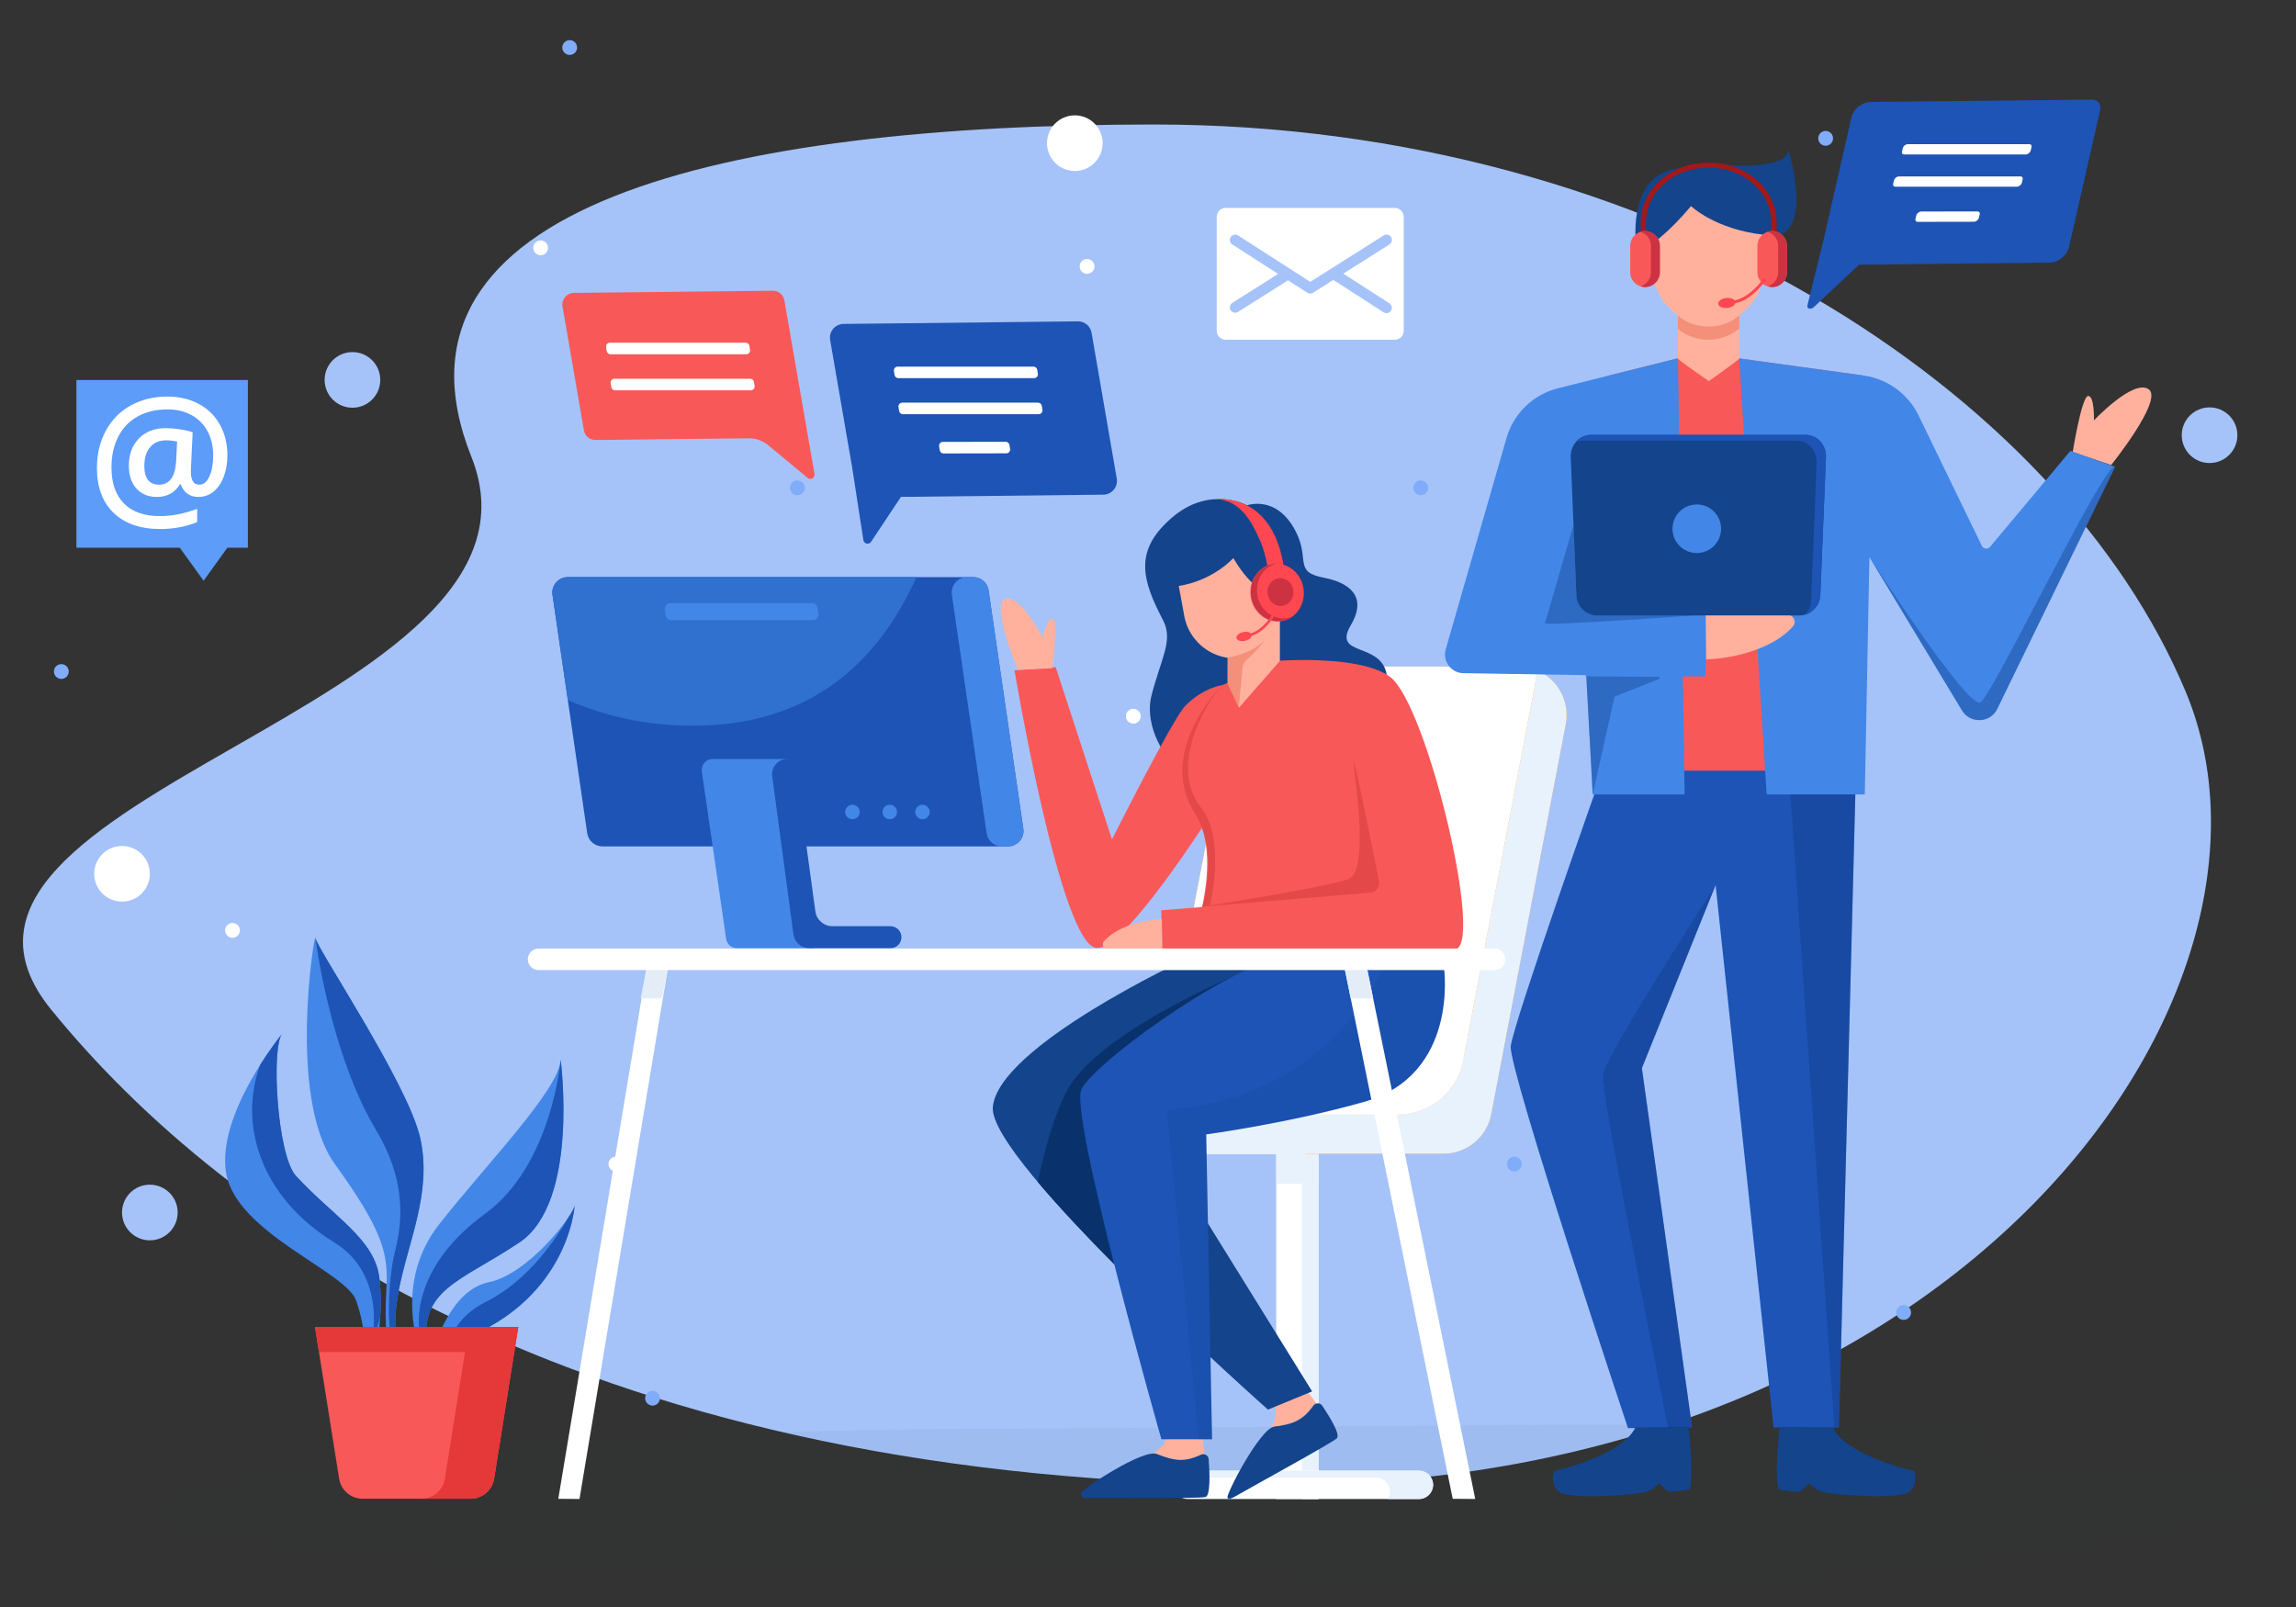 <?xml version="1.0" encoding="utf-8"?>
<!-- Generator: Adobe Illustrator 16.0.0, SVG Export Plug-In . SVG Version: 6.00 Build 0)  -->
<!DOCTYPE svg PUBLIC "-//W3C//DTD SVG 1.1//EN" "http://www.w3.org/Graphics/SVG/1.1/DTD/svg11.dtd">
<svg version="1.1" id="Layer_1" xmlns="http://www.w3.org/2000/svg" xmlns:xlink="http://www.w3.org/1999/xlink" x="0px" y="0px"
	 width="500px" height="350px" viewBox="0 0 500 350" enable-background="new 0 0 500 350" xml:space="preserve">
<rect x="0" y="0" width="500" height="350" fill="#333333" stroke="none"/>
<g>
	<g>
		<path fill="#A5C3F9" d="M251.369,27.115c109.344,0,197.472,58.453,224.633,123.595c27.159,65.14-47.935,172.7-197.516,172.7
			c-149.582,0-229.404-56.866-267.345-103.523c-37.942-46.654,113.39-65.572,91.521-120.375
			C80.794,44.704,157.771,27.115,251.369,27.115z"/>
		<g>
			<g>
				<circle fill="#FFFFFF" cx="234.064" cy="31.182" r="6.06"/>
				<circle fill="#FFFFFF" cx="236.73" cy="58.024" r="1.613"/>
				<circle fill="#FFFFFF" cx="117.732" cy="53.981" r="1.613"/>
				<circle fill="#FFFFFF" cx="50.628" cy="202.631" r="1.612"/>
				<circle fill="#80ACF9" cx="329.774" cy="253.535" r="1.613"/>
				<circle fill="#80ACF9" cx="173.647" cy="106.246" r="1.613"/>
				<circle fill="#FFFFFF" cx="246.796" cy="155.992" r="1.613"/>
				<circle fill="#80ACF9" cx="309.402" cy="106.246" r="1.613"/>
				<circle fill="#80ACF9" cx="142.102" cy="304.524" r="1.612"/>
				<circle fill="#80ACF9" cx="13.36" cy="146.255" r="1.612"/>
				<circle fill="#80ACF9" cx="124.063" cy="10.353" r="1.612"/>
				<circle fill="#80ACF9" cx="414.555" cy="285.858" r="1.613"/>
				<circle fill="#80ACF9" cx="397.571" cy="30.13" r="1.612"/>
				<circle fill="#FFFFFF" cx="425.931" cy="124.571" r="1.612"/>
				<circle fill="#FFFFFF" cx="134.118" cy="253.535" r="1.612"/>
				<circle fill="#FFFFFF" cx="234.064" cy="264.08" r="1.612"/>
				<circle fill="#A5C3F9" cx="481.175" cy="94.788" r="6.059"/>
				<circle fill="#A5C3F9" cx="32.632" cy="264.08" r="6.06"/>
				<circle fill="#A5C3F9" cx="76.752" cy="82.743" r="6.059"/>
				<circle fill="#FFFFFF" cx="26.574" cy="190.308" r="6.059"/>
			</g>
		</g>
		<path opacity="0.05" fill="#262B30" enable-background="new    " d="M239.649,311.038c76.611-0.345,220.517-3.047,188.94,4.245
			c-31.576,7.293,90.391,3.488,62.764,12.456c-27.626,8.972-90.952,17.43-158.529,16.389c-67.578-1.04-107.353-6.619-147.646-3.431
			c-40.296,3.188-210.877-6.275-129.572-17.885S171.026,311.346,239.649,311.038z"/>
		<g>
			<polygon fill="#5D9CF9" points="16.637,82.763 16.637,119.287 39.15,119.287 44.336,126.48 49.521,119.287 53.981,119.287 
				53.981,82.763 			"/>
			<g>
				<path fill="#FFFFFF" d="M49.517,99.226c0,1.677-0.266,3.208-0.792,4.602c-0.528,1.387-1.27,2.471-2.224,3.245
					c-0.957,0.773-2.062,1.161-3.317,1.161c-0.926,0-1.73-0.247-2.41-0.737c-0.681-0.494-1.137-1.163-1.373-2.006h-0.211
					c-0.572,0.914-1.283,1.6-2.126,2.059c-0.846,0.457-1.795,0.686-2.851,0.686c-1.911,0-3.416-0.615-4.514-1.847
					c-1.095-1.232-1.643-2.896-1.643-4.997c0-2.417,0.728-4.377,2.182-5.886c1.453-1.507,3.406-2.26,5.858-2.26
					c0.89,0,1.877,0.079,2.963,0.238c1.087,0.157,2.051,0.377,2.894,0.659l-0.387,8.18v0.423c0,1.875,0.61,2.815,1.831,2.815
					c0.926,0,1.664-0.599,2.208-1.794c0.547-1.196,0.819-2.72,0.819-4.575c0-2.005-0.412-3.768-1.232-5.285
					c-0.822-1.519-1.988-2.691-3.501-3.511c-1.513-0.821-3.248-1.231-5.207-1.231c-2.498,0-4.673,0.517-6.517,1.548
					c-1.85,1.031-3.259,2.507-4.231,4.425c-0.973,1.917-1.461,4.143-1.461,6.676c0,3.402,0.909,6.017,2.728,7.846
					c1.818,1.83,4.428,2.746,7.828,2.746c2.591,0,5.296-0.528,8.111-1.584v2.885c-2.462,1.01-5.145,1.513-8.042,1.513
					c-4.337,0-7.722-1.17-10.15-3.508c-2.427-2.34-3.641-5.604-3.641-9.79c0-3.061,0.656-5.787,1.97-8.174
					c1.313-2.386,3.133-4.212,5.46-5.479c2.33-1.266,4.964-1.9,7.909-1.9c2.547,0,4.813,0.528,6.8,1.583
					c1.988,1.056,3.531,2.559,4.627,4.513C48.968,94.413,49.517,96.668,49.517,99.226z M31.43,101.459c0,2.733,1.074,4.1,3.221,4.1
					c2.262,0,3.5-1.718,3.711-5.156l0.211-4.205c-0.738-0.199-1.532-0.298-2.375-0.298c-1.5,0-2.671,0.5-3.511,1.495
					C31.849,98.393,31.43,99.747,31.43,101.459z"/>
			</g>
		</g>
		<g>
			<g id="XMLID_1_">
				<g id="XMLID_171_">
					<g id="XMLID_2_">
						<path id="XMLID_74_" fill="#FFFFFF" d="M303.74,45.282h-36.823c-1.076,0-1.949,0.873-1.949,1.95v24.811
							c0,1.077,0.873,1.949,1.949,1.949h36.822c1.076,0,1.949-0.873,1.949-1.949V47.232
							C305.688,46.155,304.815,45.282,303.74,45.282z M278.334,59.659l-9.968-6.416c-0.544-0.348-0.7-1.073-0.351-1.615
							c0.348-0.543,1.073-0.702,1.612-0.347l15.704,10.108l15.991-10.114c0.537-0.341,1.263-0.181,1.611,0.36
							c0.344,0.547,0.183,1.268-0.363,1.609l-10.034,6.349l10.041,6.468c0.542,0.346,0.7,1.073,0.349,1.614
							c-0.222,0.346-0.598,0.534-0.979,0.534c-0.217,0-0.438-0.059-0.632-0.188l-10.952-7.053l-4.412,2.791
							c-0.192,0.123-0.407,0.183-0.624,0.183c-0.219,0-0.439-0.065-0.632-0.188l-4.201-2.705l-10.873,6.88
							c-0.193,0.124-0.41,0.184-0.626,0.184c-0.385,0-0.764-0.192-0.987-0.543c-0.345-0.547-0.183-1.267,0.361-1.61L278.334,59.659z
							"/>
					</g>
				</g>
			</g>
		</g>
	</g>
</g>
<g>
	<g>
		<g>
			<g>
				<g>
					<path fill="#4286E8" d="M87.809,295.08c0,0-3.085-2.88-1.015-13.812c2.07-10.932,7.323-21.428,4.746-33.287
						c-2.577-11.859-22.783-41.76-22.852-43.75c-0.068-1.987-6.234,34.788,4.216,49.273c10.449,14.486,11.707,19.51,11.243,27.13
						c-0.464,7.616,0.107,13.751,1.254,15.523L87.809,295.08z"/>
					<path fill="#1D54B5" d="M85.896,273.096c-1.215,4.877-1.949,17.102-0.006,20.029c0.18,0.272,0.44,0.117,0.766-0.388
						c-0.592-2.022-0.98-5.563,0.139-11.469c2.07-10.932,7.323-21.428,4.746-33.287c-2.577-11.859-22.783-41.76-22.852-43.75
						c0,0,3.045,24.913,13.299,42.062C89.329,258.568,87.111,268.219,85.896,273.096z"/>
				</g>
				<g>
					<path fill="#4286E8" d="M91.493,294.321c0,0-5.936-14.819,4.124-27.654c10.061-12.833,26.152-29.312,26.473-35.837
						c0,0,4.134,30.99-8.961,39.766c-13.095,8.772-22.278,10.17-20.008,23.67L91.493,294.321z"/>
					<path fill="#1D54B5" d="M105.627,264.364c-14.602,10.629-15.795,22.87-13.529,28.549c0.176,0.441,0.509,0.711,0.949,0.855
						c-1.957-13.029,7.152-14.511,20.081-23.173c13.095-8.775,8.961-39.766,8.961-39.766S120.229,253.736,105.627,264.364z"/>
				</g>
				<g>
					<path fill="#4286E8" d="M81.73,294.654c0,0,1.903-7.849,0.89-16.321c-1.013-8.472-9.864-13.238-18.133-22.188
						c-4.255-4.604-5.514-28.955-2.877-31.218c0,0-14.601,17.695-12.347,30.65c2.251,12.958,26.07,21.376,28.274,27.634
						c2.206,6.263,2.022,11.519,2.022,11.519L81.73,294.654z"/>
					<g>
						<path fill="#1D54B5" d="M56.678,231.893c-4.827,13.068,0.12,28.895,16.15,38.726c11.803,7.237,8.044,22.284,8.044,22.284
							l1.928-5.936c0.171-2.567,0.19-5.557-0.179-8.634c-1.013-8.472-9.864-13.238-18.133-22.188
							c-4.104-4.441-5.419-27.243-3.142-30.886C60.677,226.098,58.788,228.549,56.678,231.893z"/>
						<path fill="#49B4D6" d="M61.346,225.259c0.166-0.209,0.265-0.332,0.265-0.332C61.518,225.009,61.43,225.125,61.346,225.259z"
							/>
					</g>
				</g>
				<g>
					<path fill="#4286E8" d="M94.547,293.674c0,0,3.422-12.696,11.886-14.406c8.464-1.709,18.184-14.218,18.708-16.669
						C125.141,262.599,123.714,286.185,94.547,293.674z"/>
					<path fill="#1D54B5" d="M105.95,283.465c-5.186,2.593-7.342,6.081-8.109,9.247c25.967-8.35,27.3-30.113,27.3-30.113
						c-0.103,0.484-0.578,1.37-1.318,2.479C121.275,269.543,115.11,278.885,105.95,283.465z"/>
				</g>
			</g>
			<path fill="#F95858" d="M112.863,288.997H68.596l5.258,33.064c0.398,2.507,2.56,4.354,5.1,4.354h23.551
				c2.54,0,4.703-1.847,5.101-4.354L112.863,288.997z"/>
			<polygon fill="#E53838" points="111.993,294.469 112.863,288.997 68.596,288.997 69.466,294.469 			"/>
			<path fill="#E53838" d="M102.139,288.997l-5.256,33.064c-0.399,2.507-2.562,4.354-5.101,4.354h10.723
				c2.54,0,4.703-1.847,5.101-4.354l5.257-33.064H102.139z"/>
		</g>
		<g>
			<g>
				<rect x="277.926" y="251.125" fill="#FFFFFF" width="9.213" height="75.355"/>
				<rect x="283.519" y="251.125" fill="#E8F2FC" width="3.619" height="75.355"/>
				<path fill="#FFFFFF" d="M308.998,320.31h-50.364c-1.704,0-3.085,1.382-3.085,3.085l0,0c0,1.703,1.381,3.086,3.085,3.086h50.364
					c1.703,0,3.086-1.383,3.086-3.086l0,0C312.084,321.691,310.701,320.31,308.998,320.31z"/>
				<path fill="#E8F2FC" d="M308.998,320.31h-50.364c-1.123,0-2.096,0.606-2.635,1.501h43.619c1.703,0,3.085,1.383,3.085,3.086
					c0,0.581-0.171,1.121-0.452,1.584h6.747c1.703,0,3.086-1.383,3.086-3.086S310.701,320.31,308.998,320.31z"/>
				<rect x="277.926" y="251.125" fill="#E8F2FC" width="9.213" height="6.709"/>
				<path fill="#FF9933" d="M334.872,146.062c-1.299-0.574-2.737-0.893-4.264-0.893h-51.871c-5.067,0-9.421,3.6-10.374,8.579
					l-16.256,84.976c-0.256,1.368-0.246,2.726,0,3.996c0.006,0.029,0.017,0.058,0.021,0.087h-14.419
					c-2.373,0-4.296,1.925-4.296,4.295c0,2.373,1.923,4.298,4.296,4.298h46.612v-0.129h30.043c5.066,0,9.42-3.602,10.372-8.58
					l16.246-84.975C341.934,152.707,339.207,147.977,334.872,146.062z"/>
				<path fill="#E8F2FC" d="M340.979,157.715l-16.24,84.979c-0.951,4.975-5.305,8.571-10.371,8.571H284.32v0.138h-46.607
					c-2.375,0-4.297-1.925-4.297-4.299c0-2.375,1.922-4.298,4.297-4.298h14.419c-0.011-0.035-0.023-0.056-0.023-0.091
					c0.125,0.012,0.271,0.012,0.396,0.012h51.864c6.967,0,12.972-4.952,14.271-11.795l16.23-84.866
					C339.203,147.979,341.93,152.705,340.979,157.715z"/>
				<path fill="#FFFFFF" d="M318.744,230.422l-0.103,0.511c-1.3,6.843-7.305,11.795-14.271,11.795h-51.864
					c-0.125,0-0.271,0-0.396-0.012c0,0.035,0.013,0.056,0.023,0.091h-14.419c-2.148,0-3.936,1.583-4.241,3.641v-11.613
					c0-0.021-0.012-0.056-0.012-0.091c-0.339-2.297,1.595-4.321,3.924-4.321H318.744z"/>
				<path fill="#FFFFFF" d="M334.872,146.062l-16.226,84.866c-1.309,6.843-7.31,11.802-14.271,11.802h-51.869
					c-0.129,0-0.27,0-0.398-0.01c-0.246-1.271-0.256-2.628,0-3.996l16.256-84.976c0.953-4.979,5.307-8.579,10.374-8.579h51.871
					C332.135,145.169,333.573,145.487,334.872,146.062z"/>
			</g>
			<g>
				<path fill="#1D54B5" d="M211.95,125.689h-88.299c-2.055,0-3.629,1.821-3.335,3.854l7.562,51.917
					c0.241,1.655,1.661,2.884,3.333,2.884h88.3c2.054,0,3.628-1.822,3.334-3.855l-7.561-51.917
					C215.042,126.917,213.622,125.689,211.95,125.689z"/>
				<path fill="#3070CE" d="M199.599,125.689h-75.948c-2.055,0-3.629,1.821-3.335,3.854l3.342,22.946
					c8.142,3.563,17.373,5.586,27.165,5.586C176.144,158.075,191.065,144.622,199.599,125.689z"/>
				<g>
					<path fill="#4286E8" d="M171.893,165.315H160.62h-5.447c-1.445,0-2.554,1.276-2.345,2.709l5.066,34.77
						c0,0.106,0.006,0.221,0.019,0.329l0.229,1.37c0.168,1.161,1.169,2.021,2.337,2.021h5.43h11.072L171.893,165.315z"/>
					<path fill="#1D54B5" d="M196.305,204.086c-0.02-1.311-1.087-2.362-2.397-2.362h-12.649c-1.863,0-3.441-1.375-3.694-3.221
						l-3.707-27.085h2.198c1.442,0,2.55-1.28,2.34-2.707l-0.224-1.371c-0.169-1.164-1.166-2.027-2.341-2.027l-4.388,0
						c-2,0.001-3.542,1.765-3.276,3.749l4.624,34.455c0.231,1.715,1.695,2.997,3.428,2.997l17.69,0.005
						C195.246,206.52,196.325,205.424,196.305,204.086L196.305,204.086z"/>
				</g>
				<g>
					<circle fill="#4286E8" cx="185.633" cy="176.846" r="1.583"/>
					<circle fill="#4286E8" cx="193.763" cy="176.846" r="1.583"/>
					<circle fill="#4286E8" cx="200.887" cy="176.846" r="1.583"/>
				</g>
				<path fill="#4286E8" d="M210.237,149.768l4.615,31.692c0.241,1.655,1.661,2.884,3.334,2.884h1.325
					c2.054,0,3.63-1.822,3.334-3.855l-7.561-51.917c-0.241-1.655-1.662-2.882-3.333-2.882h-1.326c-2.054,0-3.628,1.821-3.334,3.854
					L210.237,149.768"/>
				<g>
					<path fill="#4286E8" d="M176.829,131.357h-30.836c-0.753,0-1.328,0.675-1.208,1.418l0.206,1.277
						c0.097,0.593,0.608,1.028,1.208,1.028h30.836c0.753,0,1.328-0.675,1.208-1.418l-0.207-1.278
						C177.941,131.793,177.429,131.357,176.829,131.357z"/>
				</g>
			</g>
			<g>
				<path fill="#13448C" d="M302.014,147.179c-0.979-7.517-11.987-4-7.855-11.005c3.823-6.476-0.626-9.343-5.883-10.353
					c-6.704-1.289-2.897-3.928-6.159-10.183c-4.146-7.947-10.538-5.585-10.538-5.585s-8.015-4.358-16.18,2.531
					c-8.604,7.259-6.727,13.68-2.122,22.499c2.328,4.458-0.529,8.428-2.567,16.621c-2.443,9.83,9.694,29.618,35.665,16.251
					C296.414,162.788,302.53,151.167,302.014,147.179z"/>
				<path fill="#F95858" d="M266.141,149.233c0,0-3.963,0.424-7.998,4.459c-2.713,2.712-15.99,29.14-15.99,29.14l-12.253-37.529
					l-8.973,0.69c0,0,10.103,60.357,17.961,60.47c7.432,0.105,31.04-38.967,31.04-38.967L266.141,149.233z"/>
				<path fill="#F95858" d="M291.481,165.054l7.858,29.411l-46.453,3.796l0.212,8.387c0,0,53.551,0.241,63.638,0.134
					c6.719-0.071-5.931-53.266-14-59.353c-6.383-4.814-24.022-3.531-24.022-3.531l-12.573,5.335c0,0-14.582,14.44-5.876,28.03
					c6.858,10.706-1.883,31.504-1.883,31.504l29.69,1.768l26.519,0.252L291.481,165.054z"/>
				<path fill="#E54848" d="M261.84,197.53l1.664-0.306c1.592-6.953,1.877-16.455-1.753-21.023
					c-7.189-9.047,0.213-22.19,4.371-26.942h-0.007c-0.665,0.672-14.342,14.741-5.85,28.007
					C264.323,183.604,263.33,191.853,261.84,197.53z"/>
				<path fill="#FFB19E" d="M253.02,200.197c-4.914,0.182-10.168,1.938-12.628,4.826c-0.545,0.644-0.08,1.63,0.762,1.63h11.941
					L253.02,200.197z"/>
				<g>
					<path fill="#FFB19E" d="M278.722,134.022v9.918l-8.89,10.179l-0.056-0.113l-2.422-5.179v-5.565
						c-4.432-0.622-8.346-3.98-9.397-8.787l-1.256-6.865c0,0,6.628-0.702,11.897-6.062c0,0,1.583,2.906,3.856,5.157
						c1.652,1.64,3.936,2.046,4.807,2.941C278.428,130.834,278.845,132.395,278.722,134.022z"/>
					<path fill="#FF4751" d="M276.291,125.43c0,0-0.336-4.185-1.912-7.749c-1.818-4.111-4.377-8.923-9.689-8.938
						c0,0,12.898-2.004,15.059,15.95L276.291,125.43z"/>
					<g>
						
							<ellipse transform="matrix(0.994 -0.107 0.107 0.994 -12.244 30.622)" fill="#FF4751" cx="278.222" cy="129.005" rx="5.82" ry="6.289"/>
						<path fill="#CC3241" d="M279.985,134.649c-3.077,0.331-5.862-2.094-6.222-5.42c-0.332-3.081,1.538-5.848,4.263-6.502
							c-0.159,0.002-0.318,0.008-0.48,0.024c-3.194,0.345-5.483,3.423-5.11,6.878c0.372,3.453,3.266,5.974,6.462,5.628
							c0.985-0.106,1.881-0.475,2.642-1.03C281.055,134.442,280.535,134.589,279.985,134.649z"/>
						
							<ellipse transform="matrix(0.994 -0.107 0.107 0.994 -12.233 30.732)" fill="#CC3241" cx="278.97" cy="128.844" rx="2.821" ry="3.048"/>
					</g>
					<path fill="#F48F7A" d="M275.758,139.055c-0.372,0.487-2.477,3.132-4.163,4.545c-0.678,0.566-1.038,1.403-1.038,2.286
						l-0.78,8.12l-2.422-5.179v-5.542l0.057-0.058C267.411,143.228,273.01,142.38,275.758,139.055z"/>
					<g>
						<path fill="#FF4751" d="M271.977,138.63l-0.099-0.566c3.243-0.554,5.613-4.916,5.638-4.959l0.505,0.271
							C277.919,133.566,275.492,138.028,271.977,138.63z"/>
						<path fill="#FF4751" d="M272.58,138.309c-0.077-0.532-0.882-0.825-1.798-0.652c-0.916,0.17-1.598,0.742-1.52,1.273
							c0.075,0.532,0.88,0.824,1.797,0.653C271.978,139.41,272.657,138.84,272.58,138.309z"/>
					</g>
				</g>
				<path fill="#FFB19E" d="M229.167,145.535c0,0,1.266-10.385,0.126-10.764c-1.14-0.381-2.28,4.052-2.28,4.052
					s-4.812-9.371-8.105-8.358c-3.292,1.013,2.762,15.425,2.762,15.425L229.167,145.535z"/>
				<path fill="#E54848" d="M261.823,197.474l36.579-3.06c1.253-0.105,2.141-1.274,1.896-2.509c-1.35-6.839-5.256-26.445-5.49-25.86
					c-0.282,0.707,3.681,23.075-0.992,25.34C290.621,192.934,261.823,197.474,261.823,197.474z"/>
				<g>
					<g>
						<path fill="#FFB19E" d="M286.699,305.677c-0.265,0.066-0.52,0.222-0.697,0.473c-2.327,3.24-4.393,4.006-8.477,4.554
							c-0.243,0.035-0.497,0.12-0.766,0.258c0.312-0.471,1.674-2.7,0.734-4.708c-1.054-2.261-2.327-3.908-2.327-3.908l5.966-3.552
							C281.133,298.793,284.791,303.015,286.699,305.677z"/>
						<path fill="#13448C" d="M291.116,313.265c-1.056,1.009-18.08,10.314-22.126,12.651c-0.494,0.284-1.493,0.806-1.679,0.265
							c-0.286-0.841,7.076-15.049,10.214-15.475c4.082-0.551,6.148-1.316,8.473-4.557c0.488-0.68,1.499-0.675,1.959,0.022
							C289.592,308.644,291.963,312.451,291.116,313.265z"/>
					</g>
					<path fill="#13448C" d="M258.616,208.722c0,0-41.314,19.15-42.41,32.435c-0.975,11.811,59.915,65.851,59.915,65.851
						l9.627-3.965l-33.324-53.714c0,0,35.303-17.398,43.928-38.35L258.616,208.722z"/>
					<path fill="#09326D" d="M232.285,237.673c-2.803,5.393-4.861,12.923-6.297,19.748c4.677,5.554,10.576,11.805,16.675,17.953
						c-4.503-17.796-8.502-35.645-7.121-38.198c2.635-4.876,20.142-17.836,32.515-24.282
						C268.057,212.894,238.788,225.164,232.285,237.673z"/>
				</g>
				<g>
					<g>
						<path fill="#FFB19E" d="M262.357,316.769c-0.264-0.074-0.56-0.063-0.839,0.072c-3.613,1.689-5.789,1.349-9.621-0.168
							c-0.229-0.089-0.491-0.14-0.794-0.151c0.504-0.257,2.779-1.538,2.942-3.746c0.185-2.491-0.122-4.549-0.122-4.549l6.941-0.185
							C260.865,308.042,261.993,313.513,262.357,316.769z"/>
						<path fill="#13448C" d="M262.506,326.052c-1.414,0.364-21.508,0.143-26.178,0.205c-0.57,0.005-1.006-0.507-0.903-1.069
							c0.162-0.874,13.526-9.674,16.472-8.512c3.832,1.512,6.007,1.854,9.62,0.163c0.756-0.354,1.637,0.143,1.698,0.979
							C263.433,320.769,263.643,325.755,262.506,326.052z"/>
					</g>
					<g>
						<path fill="#1D54B5" d="M314.445,210.695c0,0,3.46,23.398-17.51,29.321c-16.532,4.667-34.258,7.048-34.258,7.048l1.269,66.406
							h-11.028c0,0-20.243-71.007-17.378-76.293c3.251-6.006,29.011-24.238,40.015-27.528L314.445,210.695z"/>
						<path opacity="0.13" fill="#0E367C" d="M262.678,247.064c0,0,17.726-2.381,34.258-7.048
							c20.97-5.923,17.51-29.321,17.51-29.321l-12.984-0.35c-3.9,8.389-16.585,29.156-47.347,31.397l6.965,71.728h2.867
							L262.678,247.064z"/>
					</g>
				</g>
			</g>
			<g>
				<g>
					<polygon fill="#FFFFFF" points="126.198,326.471 121.58,326.437 140.777,211.062 145.423,211.025 					"/>
					<polygon fill="#FFFFFF" points="316.358,326.432 321.264,326.471 297.463,209.742 292.589,209.781 					"/>
				</g>
				<g>
					<polygon fill="#E4EDF7" points="144.157,217.424 145.423,211.025 140.777,211.062 139.519,217.424 					"/>
					<polygon fill="#E4EDF7" points="299.023,217.424 297.463,209.742 292.589,209.781 294.142,217.424 					"/>
				</g>
				<path fill="#FFFFFF" d="M325.465,206.592H117.289c-1.295,0-2.346,1.049-2.346,2.345l0,0c0,1.295,1.05,2.343,2.346,2.343h208.176
					c1.296,0,2.346-1.048,2.346-2.343l0,0C327.811,207.641,326.761,206.592,325.465,206.592z"/>
			</g>
		</g>
		<g>
			<g>
				<path fill="#1D54B5" d="M243.211,104.317l-5.486-31.766c-0.214-1.47-1.474-2.56-2.96-2.56l-51.036,0.558
					c-1.824,0-3.223,1.618-2.96,3.422l4.813,27.871l2.434,15.78c0.129,0.835,1.216,1.073,1.683,0.372l6.496-9.774l44.055-0.481
					C242.073,107.739,243.474,106.12,243.211,104.317z"/>
				<g>
					<g>
						<path fill="#FFFFFF" d="M225.062,79.847h-29.576c-0.51,0-0.898,0.457-0.816,0.958l0.139,0.863
							c0.064,0.401,0.411,0.695,0.817,0.695h29.576c0.51,0,0.897-0.457,0.816-0.959l-0.141-0.863
							C225.813,80.14,225.468,79.847,225.062,79.847z"/>
					</g>
					<g>
						<path fill="#FFFFFF" d="M226.056,87.698h-29.577c-0.509,0-0.898,0.456-0.816,0.959l0.141,0.863
							c0.064,0.399,0.409,0.694,0.815,0.694h29.578c0.509,0,0.897-0.456,0.815-0.959l-0.14-0.863
							C226.807,87.991,226.461,87.698,226.056,87.698z"/>
					</g>
					<g>
						<path fill="#FFFFFF" d="M219.01,96.22l-13.686,0.024c-0.509,0-0.898,0.456-0.816,0.958l0.139,0.863
							c0.066,0.4,0.411,0.694,0.816,0.694l13.688-0.024c0.51,0,0.896-0.456,0.815-0.958l-0.14-0.862
							C219.763,96.515,219.416,96.22,219.01,96.22z"/>
					</g>
				</g>
			</g>
			<g>
				<path fill="#1D54B5" d="M450.53,53.979l6.791-29.878c0.351-1.383-0.426-2.409-1.822-2.409l-48.215,0.525
					c-1.716,0-3.642,1.522-4.073,3.219l-5.959,26.217l-3.646,14.844c-0.194,0.784,0.739,1.009,1.442,0.348l9.789-9.193l41.621-0.453
					C448.173,57.199,450.096,55.677,450.53,53.979z"/>
				<g>
					<g>
						<path fill="#FFFFFF" d="M441.92,31.395h-26.47c-0.455,0-0.967,0.408-1.072,0.857l-0.187,0.772
							c-0.083,0.358,0.12,0.622,0.483,0.622h26.471c0.455,0,0.965-0.409,1.073-0.858l0.183-0.773
							C442.487,31.659,442.282,31.395,441.92,31.395z"/>
					</g>
					<g>
						<path fill="#FFFFFF" d="M440,38.42h-26.471c-0.456,0-0.967,0.408-1.074,0.858l-0.183,0.771
							c-0.085,0.359,0.118,0.622,0.482,0.622h26.469c0.456,0,0.967-0.407,1.073-0.858l0.184-0.772
							C440.565,38.684,440.363,38.42,440,38.42z"/>
					</g>
					<g>
						<path fill="#FFFFFF" d="M430.643,46.048l-12.258,0.021c-0.455,0-0.966,0.408-1.073,0.858l-0.184,0.772
							c-0.085,0.357,0.12,0.622,0.481,0.622l12.259-0.022c0.456,0,0.966-0.407,1.073-0.857l0.184-0.773
							C431.21,46.312,431.006,46.048,430.643,46.048z"/>
					</g>
				</g>
			</g>
			<g>
				<path fill="#F95858" d="M175.868,104.086c0.662,0.549,1.649-0.022,1.503-0.869l-6.544-37.725
					c-0.181-1.246-1.251-2.173-2.511-2.173l-43.312,0.474c-1.548,0-2.736,1.374-2.513,2.905l4.656,26.957
					c0.181,1.248,1.251,2.173,2.512,2.173l33.349-0.365c1.588-0.018,3.131,0.53,4.351,1.545L175.868,104.086z"/>
				<g>
					<g>
						<path fill="#FFFFFF" d="M162.383,74.643h-29.578c-0.508,0-0.897,0.456-0.815,0.959l0.139,0.862
							c0.066,0.4,0.412,0.694,0.816,0.694h29.577c0.509,0,0.898-0.457,0.816-0.958l-0.139-0.863
							C163.133,74.937,162.789,74.643,162.383,74.643z"/>
					</g>
					<g>
						<path fill="#FFFFFF" d="M163.376,82.494h-29.577c-0.509,0-0.897,0.455-0.816,0.959l0.141,0.862
							c0.064,0.4,0.409,0.694,0.815,0.694h29.578c0.508,0,0.896-0.455,0.815-0.959l-0.14-0.862
							C164.127,82.789,163.782,82.494,163.376,82.494z"/>
					</g>
				</g>
			</g>
		</g>
		<g>
			<g>
				<g>
					<path fill="#1D54B5" d="M404.198,167.096l-0.16,5.937l-3.563,137.888h-14.249l-12.62-118.146c0,0-0.01,0.009-0.01,0.033
						l-16.044,39.835l10.947,78.274l-5.266,0.047l-8.706,0.081c0,0-26.051-78.118-25.527-83.18
						c0.536-5.05,20.09-60.257,20.09-60.257L404.198,167.096z"/>
					<polygon fill="#F95858" points="405.58,81.75 378.816,78.071 378.188,77.98 365.39,78.037 365.275,78.061 349.99,81.884 
						349.99,167.851 405.58,167.851 					"/>
					<path fill="#FFB19E" d="M451.378,98.453c0,0,1.946-12.153,3.358-12.211c1.413-0.06,1.261,5.322,1.261,5.322
						s8.488-9.029,11.883-6.813c3.392,2.217-8.14,16.541-8.14,16.541L451.378,98.453z"/>
					<path fill="#4286E8" d="M365.411,78.105l1.45,94.928h-20.015l-1.415-25.982l-26.557-0.431
						c-2.758,0.088-4.806-2.538-4.041-5.192l13.229-45.999c1.538-5.379,5.824-9.518,11.248-10.874l25.964-6.496L365.411,78.105z"/>
					<path fill="#4286E8" d="M460.605,101.677l-25.749,52.894c-1.63,2.963-5.858,3.031-7.602,0.148l-20.151-33.394l-1.004,51.708
						h-21.379l-5.985-94.938l0.081-0.023l27.193,3.739c5.129,0.774,9.551,4.034,11.817,8.707l13.759,28.369
						c0.341,0.695,1.288,0.809,1.789,0.217l17.498-20.904L460.605,101.677z"/>
					<polygon fill="#4286E8" points="345.306,147.304 371.399,147.304 371.649,133.942 345.559,133.564 					"/>
					<path fill="#FFB19E" d="M371.563,143.614c7.359-0.27,15.232-2.902,18.916-7.23c0.818-0.961,0.122-2.441-1.141-2.441h-17.89
						L371.563,143.614z"/>
					<polygon opacity="0.41" fill="#13448C" points="361.386,147.851 361.411,147.423 345.446,147.305 346.847,173.033 
						351.608,151.716 					"/>
					<polygon opacity="0.32" fill="#0E367C" points="404.038,173.033 400.476,310.921 399.471,310.921 389.904,173.033 					"/>
					<path opacity="0.41" fill="#13448C" d="M371.619,133.848c0,0-35.396,2.563-35.169,1.891l6.145-21.172l0.091,0.319l0.604,14.771
						C343.37,131.662,369.772,133.323,371.619,133.848z"/>
					<path opacity="0.41" fill="#13448C" d="M434.856,154.571l25.749-52.894l-0.12-0.04c-2.73-0.013-26.69,50.08-29.211,51.34
						c-2.87,1.436-24.171-31.651-24.171-31.651l20.151,33.394C428.998,157.602,433.227,157.534,434.856,154.571z"/>
					<g>
						<path fill="#13448C" d="M356.145,310.897c-3.071,6.291-17.674,9.471-17.674,9.471s-1.053,1.857,0.613,4.206
							c1.668,2.348,17.033,0.909,18.962,0.482c1.925-0.428,3.248-1.99,3.248-1.99s1.294,1.404,2.017,1.751
							c0.723,0.348,4.645-0.437,4.645-0.437c0.925-2.505,0.005-12.061-0.261-13.587L356.145,310.897z"/>
					</g>
					<g>
						<path fill="#13448C" d="M399.138,310.897c3.073,6.291,17.675,9.471,17.675,9.471s1.054,1.857-0.614,4.206
							c-1.667,2.348-17.031,0.909-18.957,0.482c-1.929-0.428-3.253-1.99-3.253-1.99s-1.294,1.404-2.016,1.751
							c-0.722,0.348-4.644-0.437-4.644-0.437c-0.926-2.505-0.005-12.061,0.261-13.587L399.138,310.897z"/>
					</g>
					<path opacity="0.32" fill="#0E367C" d="M357.553,232.644l10.947,78.274l-5.266,0.047
						c-3.247-16.857-14.606-73.216-14.184-76.749c0.49-4.217,23.827-40.211,24.546-41.407L357.553,232.644z"/>
				</g>
				<g>
					<g>
						<path fill-rule="evenodd" clip-rule="evenodd" fill="#FFB19E" d="M378.759,78.154c-1.94,1.55-6.629,4.851-6.629,4.851
							s-4.771-3.269-6.743-4.837l-0.016-11.331h13.388V78.154z"/>
						<path fill-rule="evenodd" clip-rule="evenodd" fill="#FFB19E" d="M378.765,66.838v4.739c-3.879,3.213-9.5,3.226-13.391,0.054
							v-4.792H378.765z"/>
						<path fill-rule="evenodd" clip-rule="evenodd" fill="#13448C" d="M357.206,59.514h30.082l0.464-8.374
							c6.65-2.815,1.663-18.671,1.663-18.671c0.383,3.836-9.977,3.964-14.066,3.324c-4.094-0.639-6.908,1.023-6.908,1.023
							s-13.043-2.813-12.274,15.475C356.281,55.054,356.647,57.385,357.206,59.514z"/>
						<g>
							<path fill-rule="evenodd" clip-rule="evenodd" fill="#FFB19E" d="M384.106,51.126v7.547c0,3.23-1.328,6.313-3.674,8.526
								c-0.383,0.339-0.766,0.708-1.164,1.078c-4.057,3.819-10.398,3.819-14.454,0l-1.153-1.078
								c-2.353-2.202-3.687-5.279-3.687-8.502v-5.759c0,0,3.486-2.335,8.279-8.05C368.254,44.887,373.557,49.975,384.106,51.126z"/>
							<path fill-rule="evenodd" clip-rule="evenodd" fill="#F48F7A" d="M378.765,68.716v2.861c-3.879,3.213-9.5,3.226-13.391,0.054
								V68.76C369.265,71.941,374.886,71.929,378.765,68.716z"/>
							<path fill-rule="evenodd" clip-rule="evenodd" fill="#FFB19E" d="M362.971,60.398c2.336-3.741-1.604-7.683-5.349-5.349
								c-0.291,0.184-0.546,0.436-0.729,0.729c-2.343,3.744,1.606,7.692,5.351,5.348C362.534,60.944,362.79,60.691,362.971,60.398z"
								/>
							<path fill-rule="evenodd" clip-rule="evenodd" fill="#FFB19E" d="M387.001,60.4c2.283-3.655-1.422-7.5-5.08-5.504
								c-0.484,0.264-0.89,0.667-1.153,1.151c-1.997,3.66,1.85,7.366,5.505,5.082C386.564,60.946,386.819,60.692,387.001,60.4z"/>
						</g>
					</g>
					<g>
						<path fill="#A31919" d="M386.887,52.432h-1.143v-3.96c0-6.576-6-11.927-13.373-11.927h-0.563
							c-7.373,0-13.373,5.351-13.373,11.927v3.96h-1.144v-3.96c0-7.176,6.512-13.016,14.517-13.016h0.563
							c8.004,0,14.516,5.84,14.516,13.016V52.432z"/>
						<g>
							<g>
								<g>
									<path fill="#F95858" d="M385.935,50.321L385.935,50.321c-1.773,0-3.225,1.451-3.225,3.225v5.749
										c0,1.775,1.451,3.225,3.225,3.225l0,0c1.775,0,3.226-1.45,3.226-3.225v-5.749C389.16,51.772,387.71,50.321,385.935,50.321z
										"/>
									<path fill="#CC3241" d="M385.935,50.321c-0.34,0-0.66,0.067-0.967,0.165c1.301,0.416,2.258,1.625,2.258,3.061v5.749
										c0,1.437-0.957,2.646-2.258,3.061c0.307,0.099,0.627,0.165,0.967,0.165c1.775,0,3.226-1.45,3.226-3.225v-5.749
										C389.16,51.772,387.71,50.321,385.935,50.321z"/>
								</g>
								<g>
									<path fill="#F95858" d="M358.241,50.321L358.241,50.321c-1.774,0-3.227,1.451-3.227,3.225v5.749
										c0,1.775,1.452,3.225,3.227,3.225l0,0c1.773,0,3.227-1.45,3.227-3.225v-5.749
										C361.468,51.772,360.015,50.321,358.241,50.321z"/>
									<path fill="#CC3241" d="M358.241,50.321c-0.339,0-0.659,0.067-0.967,0.165c1.302,0.416,2.259,1.625,2.259,3.061v5.749
										c0,1.437-0.957,2.646-2.259,3.061c0.308,0.099,0.628,0.165,0.967,0.165c1.773,0,3.227-1.45,3.227-3.225v-5.749
										C361.468,51.772,360.015,50.321,358.241,50.321z"/>
								</g>
							</g>
							<g>
								<path fill="#FF4751" d="M377.223,66.124l-0.039-0.642c3.678-0.233,6.835-4.809,6.867-4.855l0.532,0.363
									C384.446,61.188,381.212,65.871,377.223,66.124z"/>
								<path fill="#FF4751" d="M377.935,65.837c-0.022-0.601-0.883-1.022-1.925-0.939c-1.041,0.081-1.867,0.637-1.846,1.237
									c0.022,0.601,0.885,1.022,1.926,0.94C377.131,66.993,377.958,66.439,377.935,65.837z"/>
							</g>
						</g>
					</g>
				</g>
			</g>
			<g>
				<path fill="#13448C" d="M393.209,94.718h-46.723c-2.544,0-4.533,2.198-4.425,4.867l1.227,30.073
					c0.098,2.421,2.138,4.388,4.535,4.388h44.047c2.397,0,4.438-1.966,4.538-4.388l1.225-30.073
					C397.743,96.916,395.751,94.718,393.209,94.718z"/>
				<path fill="#1D54B5" d="M393.209,94.718h-46.723c-1.28,0-2.421,0.559-3.224,1.455c0.387-0.115,0.783-0.195,1.206-0.195h46.723
					c2.543,0,4.532,2.2,4.425,4.87l-1.227,30.074c-0.045,1.123-0.522,2.138-1.246,2.915c1.804-0.55,3.184-2.202,3.265-4.176
					l1.225-30.074C397.743,96.916,395.751,94.718,393.209,94.718z"/>
				<circle fill="#4286E8" cx="369.509" cy="115.161" r="5.294"/>
			</g>
		</g>
	</g>
</g>
</svg>
